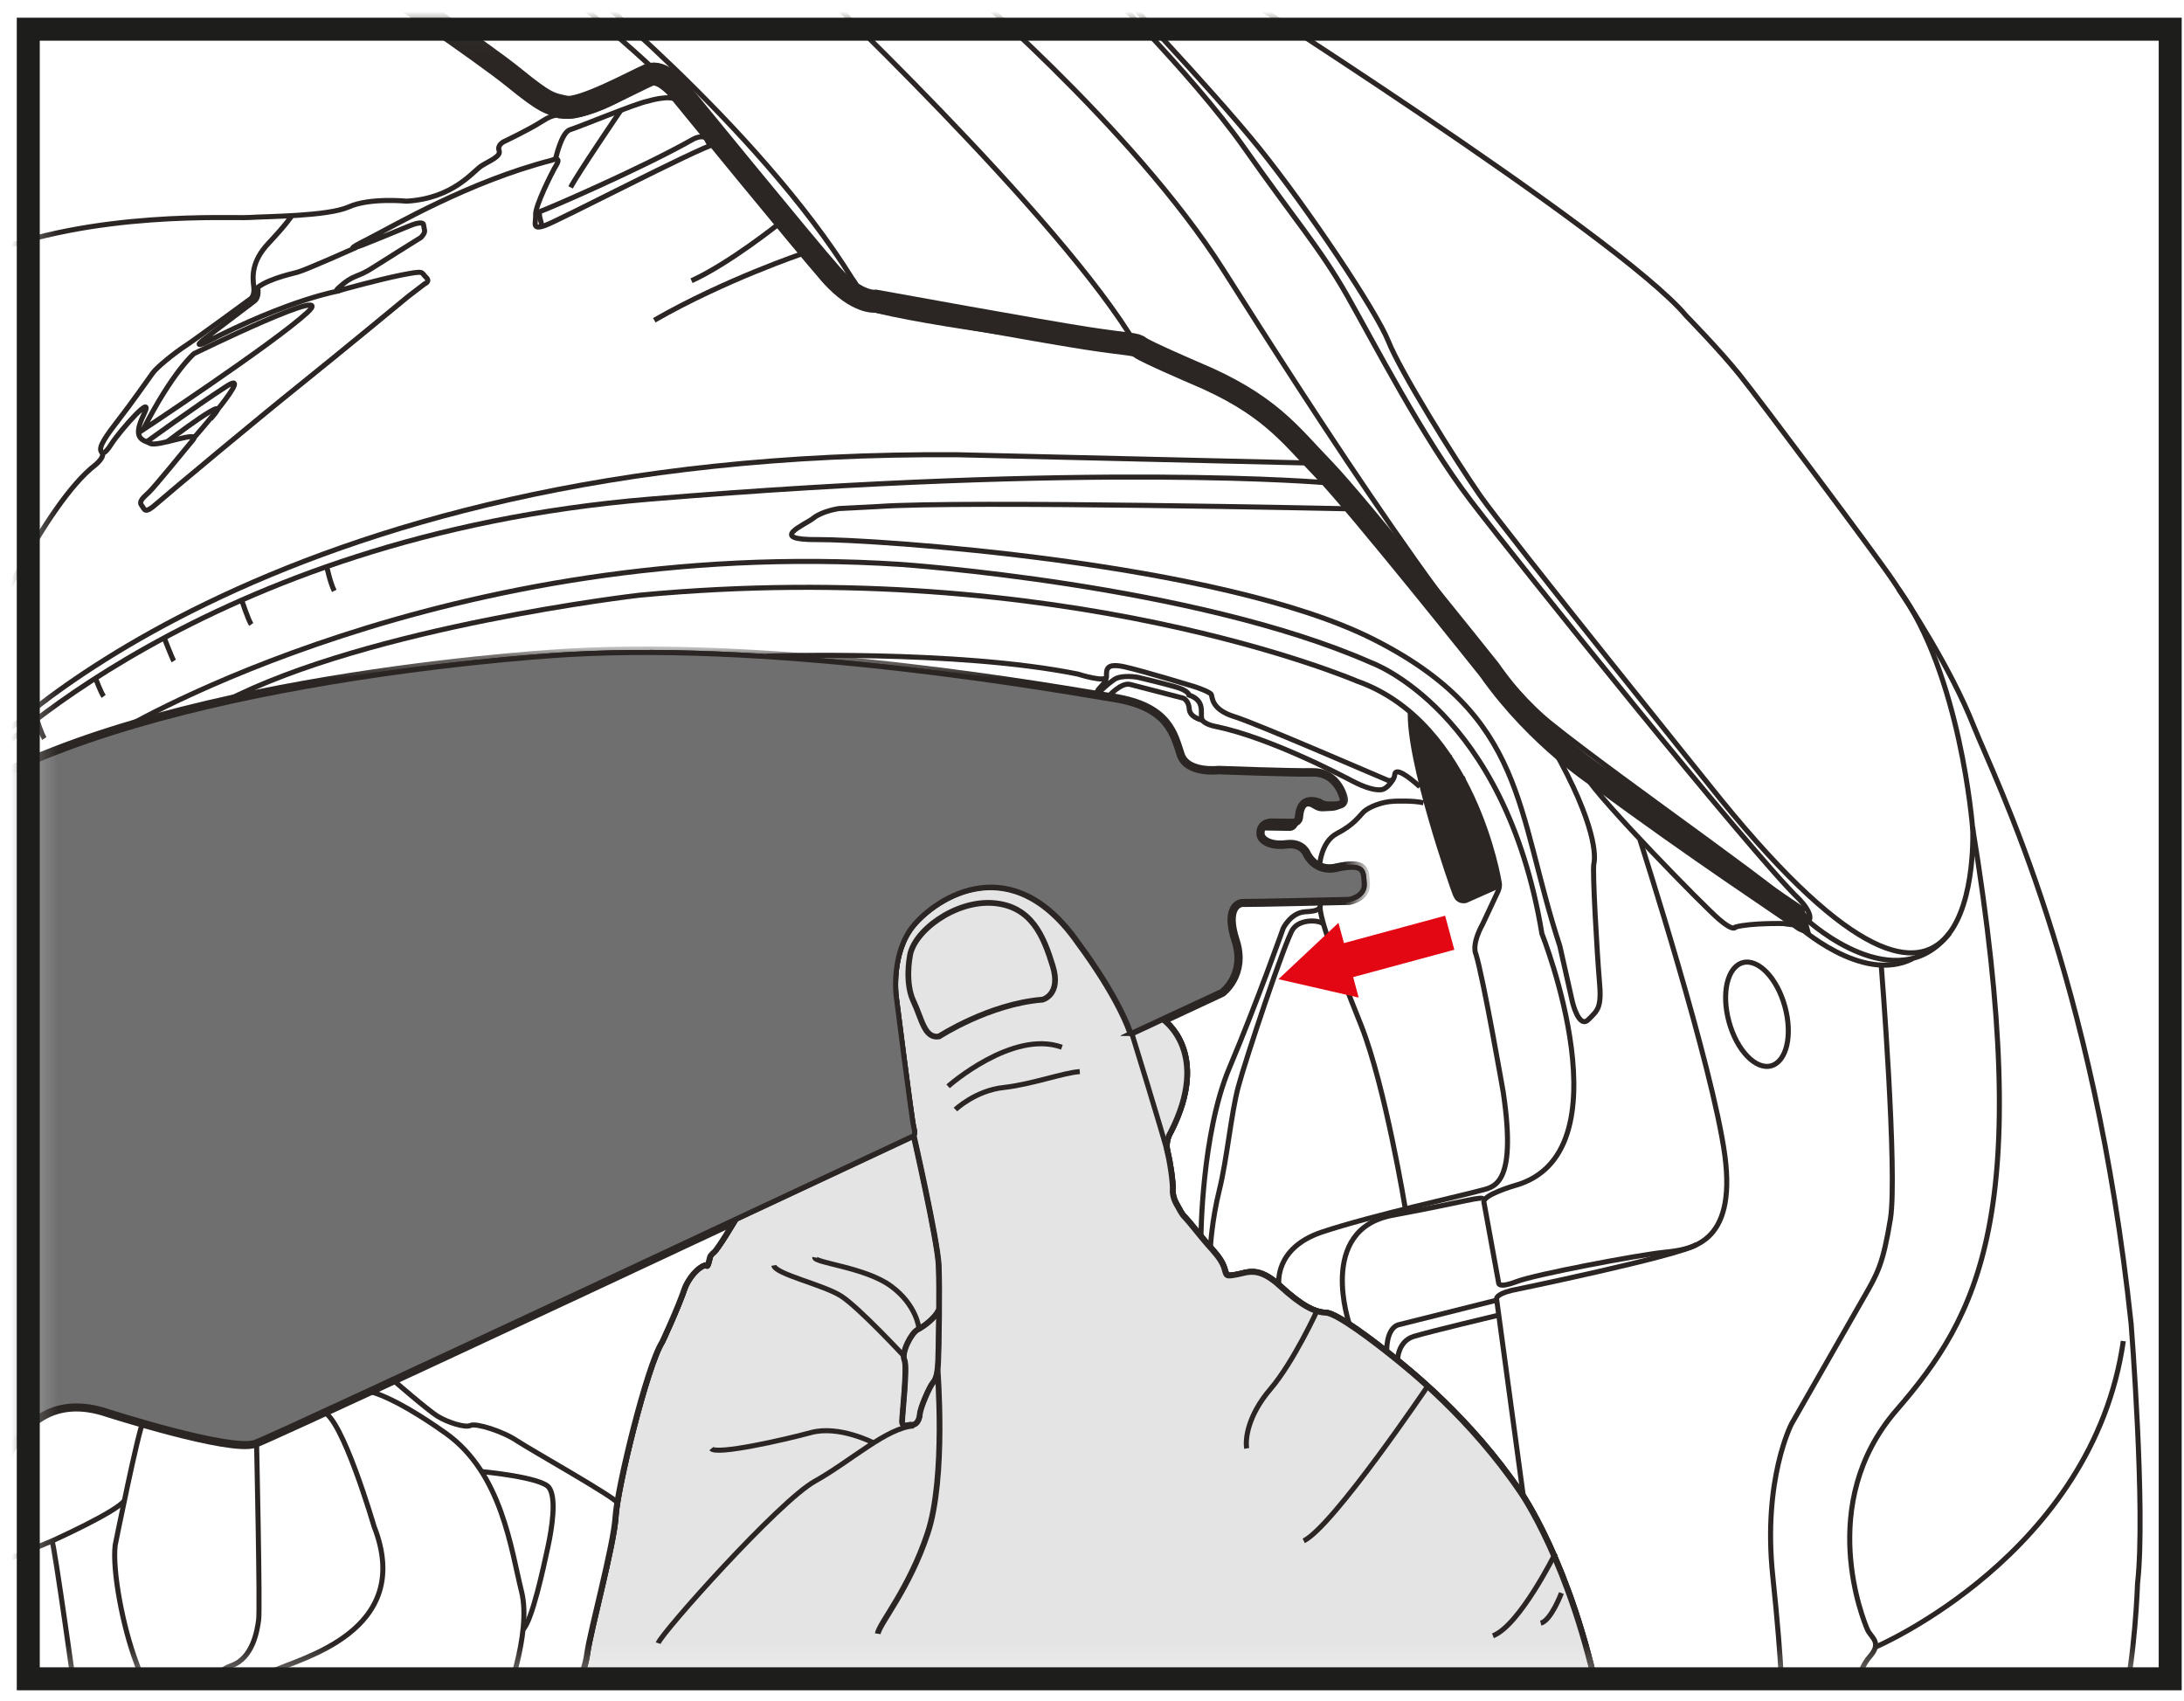 <svg width="95" height="74" viewBox="0 0 95 74" fill="none" xmlns="http://www.w3.org/2000/svg">
<mask id="mask0_143_5854" style="mask-type:luminance" maskUnits="userSpaceOnUse" x="1" y="1" width="94" height="72">
<path d="M94.4 1.02H1.23V72.77H94.4V1.02Z" fill="white"/>
</mask>
<g mask="url(#mask0_143_5854)">
<g style="mix-blend-mode:multiply">
<mask id="mask1_143_5854" style="mask-type:luminance" maskUnits="userSpaceOnUse" x="-1" y="28" width="61" height="40">
<path d="M59.52 28.2H-0.99V67.39H59.52V28.2Z" fill="white"/>
</mask>
<g mask="url(#mask1_143_5854)">
<mask id="mask2_143_5854" style="mask-type:luminance" maskUnits="userSpaceOnUse" x="-1" y="28" width="61" height="40">
<path d="M59.52 28.2H-0.99V67.39H59.52V28.2Z" fill="white"/>
</mask>
<g mask="url(#mask2_143_5854)">
<path d="M39.62 49.45L39.69 49.41C39.69 49.41 39.83 49.38 39.74 49.03C39.65 48.69 38.97 43.29 38.97 43.29C38.97 43.29 38.74 41.43 39.73 40.24C40.72 39.05 44.02 36.82 46.93 41.04C46.93 41.04 48.55 43.17 49.17 44.9C49.17 44.9 49.19 44.95 49.22 44.95H49.23C49.23 44.95 49.23 44.95 49.23 44.94L49.79 44.68L50.58 44.31L53.13 43.12C53.13 43.12 54.15 42.36 53.68 40.93C53.21 39.5 53.8 39.19 54.07 39.2C54.35 39.21 58.69 39.11 58.69 39.11C58.69 39.11 59.39 38.98 59.34 38.42C59.3 37.86 59.35 37.55 58.15 37.8C58.15 37.8 57.29 38.08 56.79 37.19C56.79 37.19 56.64 36.7 55.96 36.79C55.28 36.88 54.78 36.62 54.76 36.27C54.74 35.93 54.96 35.68 55.38 35.7C55.79 35.71 56.18 35.71 56.18 35.71C56.18 35.71 56.41 35.73 56.43 35.56C56.45 35.39 56.47 34.52 57.41 34.83C57.41 34.83 57.54 34.96 57.82 34.96C58.1 34.96 58.44 34.98 58.38 34.73C58.32 34.48 58.01 33.64 57.09 33.66C56.18 33.68 53 33.56 53 33.56C53 33.56 51.59 33.73 51.29 32.85C50.99 31.97 50.81 30.8 48.45 30.42C46.09 30.04 34.31 27.91 24.72 28.46C24.72 28.46 8.03 29.35 -0.82 34.2V67.2C-0.82 67.2 -0.77 67.33 -0.71 66.81C-0.65 66.3 0.02 59.81 4.7 61.39C4.7 61.39 10.01 63.09 11.06 62.73C11.75 62.49 23.83 56.85 32 53.02L39.61 49.46L39.62 49.45Z" stroke="#2B2623" stroke-width="0.5" stroke-miterlimit="10"/>
</g>
</g>
</g>
<path d="M69.57 74.04C68.33 67.99 66.13 64.89 66.13 64.89C63.93 61.66 61.28 59.57 60.56 58.99C59.84 58.41 58.16 57.12 57.68 57.1C57.2 57.08 56.64 56.82 55.68 55.94C54.72 55.05 54.26 55.36 53.77 55.44C53.29 55.53 53.36 55.5 53.24 55.12C53.11 54.75 52.78 54.41 52.53 54.13C52.28 53.85 51.71 53.12 51.56 52.97C51.4 52.82 51.31 52.61 51.16 52.35C51.01 52.08 51.01 51.83 51.01 51.83C51.04 51.45 50.89 50.52 50.78 50.08C50.67 49.63 50.92 49.26 50.92 49.26C52.69 45.8 50.65 44.39 50.57 44.33L49.78 44.7L49.22 44.96H49.21L49.16 44.92C48.54 43.19 46.92 41.06 46.92 41.06C44.01 36.84 40.71 39.06 39.72 40.26C38.74 41.45 38.96 43.31 38.96 43.31C38.96 43.31 39.64 48.71 39.73 49.05C39.82 49.39 39.68 49.43 39.68 49.43L39.61 49.47L32 53.03C31.9 53.19 31.23 54.33 31.05 54.48C30.86 54.63 30.87 54.73 30.87 54.73C30.7 55.36 30.87 54.86 30.45 55.15C30.03 55.44 29.8 55.99 29.8 55.99C29.47 56.96 28.8 58.38 28.8 58.38C28.13 59.43 26.84 64.76 26.77 65.98C26.7 67.2 25.67 70.95 25.54 71.92C25.41 72.89 24.84 73.83 24.72 73.98C24.6 74.12 24.65 74.13 24.65 74.13H69.58L69.56 74.05L69.57 74.04Z" fill="#E4E4E5"/>
<path d="M69.57 74.04C68.33 67.99 66.13 64.89 66.13 64.89C63.93 61.66 61.28 59.57 60.56 58.99C59.84 58.41 58.16 57.12 57.68 57.1C57.2 57.08 56.64 56.82 55.68 55.94C54.72 55.05 54.26 55.36 53.77 55.44C53.29 55.53 53.36 55.5 53.24 55.12C53.11 54.75 52.78 54.41 52.53 54.13C52.28 53.85 51.71 53.12 51.56 52.97C51.4 52.82 51.31 52.61 51.16 52.35C51.01 52.08 51.01 51.83 51.01 51.83C51.04 51.45 50.89 50.52 50.78 50.08C50.67 49.63 50.92 49.26 50.92 49.26C52.69 45.8 50.65 44.39 50.57 44.33L49.78 44.7L49.22 44.96H49.21L49.16 44.92C48.54 43.19 46.92 41.06 46.92 41.06C44.01 36.84 40.71 39.06 39.72 40.26C38.74 41.45 38.96 43.31 38.96 43.31C38.96 43.31 39.64 48.71 39.73 49.05C39.82 49.39 39.68 49.43 39.68 49.43L39.61 49.47L32 53.03C31.9 53.19 31.23 54.33 31.05 54.48C30.86 54.63 30.87 54.73 30.87 54.73C30.7 55.36 30.87 54.86 30.45 55.15C30.03 55.44 29.8 55.99 29.8 55.99C29.47 56.96 28.8 58.38 28.8 58.38C28.13 59.43 26.84 64.76 26.77 65.98C26.7 67.2 25.67 70.95 25.54 71.92C25.41 72.89 24.84 73.83 24.72 73.98C24.6 74.12 24.65 74.13 24.65 74.13H69.58L69.56 74.05L69.57 74.04Z" stroke="#2B2623" stroke-width="0.25" stroke-miterlimit="10"/>
<path d="M49.23 44.94L53.13 43.13C53.13 43.13 54.15 42.37 53.68 40.94C53.21 39.51 53.8 39.2 54.07 39.21C54.35 39.22 58.69 39.12 58.69 39.12C58.69 39.12 59.39 38.99 59.34 38.43C59.3 37.87 59.35 37.56 58.15 37.81C58.15 37.81 57.29 38.08 56.79 37.2C56.79 37.2 56.64 36.71 55.96 36.8C55.28 36.89 54.78 36.63 54.76 36.28C54.74 35.94 54.96 35.69 55.38 35.71C55.79 35.72 56.18 35.72 56.18 35.72C56.18 35.72 56.41 35.74 56.43 35.57C56.45 35.4 56.47 34.53 57.4 34.84C57.4 34.84 57.53 34.97 57.82 34.97C58.11 34.97 58.44 34.99 58.38 34.74C58.32 34.49 58.01 33.65 57.1 33.67C56.18 33.69 53.01 33.57 53.01 33.57C53.01 33.57 51.6 33.74 51.3 32.86C51 31.98 50.81 30.81 48.46 30.43C46.1 30.05 34.32 27.92 24.73 28.47C24.73 28.47 8.04 29.37 -0.81 34.21V67.21C-0.81 67.21 -0.76 67.34 -0.7 66.82C-0.64 66.3 0.03 59.82 4.71 61.4C4.71 61.4 10.02 63.1 11.08 62.74C12.13 62.37 39.47 49.53 39.47 49.53L39.71 49.42C39.71 49.42 39.85 49.39 39.75 49.04C39.66 48.7 38.98 43.3 38.98 43.3C38.98 43.3 38.75 41.44 39.74 40.25C40.73 39.06 44.03 36.83 46.94 41.05C46.94 41.05 48.56 43.18 49.18 44.91C49.18 44.91 49.2 44.99 49.25 44.94H49.23Z" stroke="#2B2623" stroke-width="0.22" stroke-miterlimit="10"/>
<path d="M-0.82 64.89C-0.82 64.89 0.06 59.95 3.91 60.92C7.76 61.88 9.28 62.74 10.5 62.38C11.72 62.02 39.77 49.17 39.77 49.17" stroke="#2B2623" stroke-width="0.25" stroke-miterlimit="10"/>
<path d="M49.13 44.82L52.85 43.06C52.85 43.06 53.82 42.48 53.61 41.52C53.4 40.57 52.81 38.99 54.22 38.99C55.63 38.99 59.15 38.9 59.15 38.9" stroke="#2B2623" stroke-width="0.11" stroke-miterlimit="10"/>
<path d="M54.82 36.01L56.12 36.03C56.12 36.03 56.36 36.03 56.43 35.61" stroke="#2B2623" stroke-width="0.22" stroke-miterlimit="10"/>
<path d="M56.51 35.16C56.51 35.16 56.81 34.85 57.09 35.02C57.37 35.19 57.43 35.19 57.71 35.17C57.99 35.15 58.31 35.19 58.38 34.81" stroke="#2B2623" stroke-width="0.22" stroke-miterlimit="10"/>
<path d="M50.58 44.31C50.58 44.31 52.74 45.71 50.94 49.24C50.94 49.24 50.69 49.61 50.8 50.06C50.91 50.51 51.06 51.43 51.03 51.81C51.03 51.81 51.03 52.06 51.18 52.33C51.33 52.6 51.42 52.81 51.58 52.95C51.73 53.1 52.3 53.83 52.55 54.11C52.8 54.39 53.13 54.73 53.26 55.1C53.39 55.47 53.31 55.5 53.79 55.42C54.28 55.33 54.73 55.03 55.7 55.92C56.66 56.81 57.22 57.06 57.7 57.08C58.18 57.1 59.86 58.39 60.58 58.97C61.3 59.55 63.95 61.64 66.15 64.87C66.15 64.87 68.35 67.97 69.59 74.02L69.61 74.1H24.68C24.68 74.1 24.63 74.09 24.75 73.95C24.87 73.81 25.44 72.87 25.57 71.89C25.7 70.92 26.73 67.17 26.8 65.95C26.87 64.73 28.16 59.4 28.83 58.35C28.83 58.35 29.5 56.93 29.83 55.96C29.83 55.96 30.06 55.41 30.48 55.12C30.9 54.83 30.73 55.33 30.9 54.7C30.9 54.7 30.89 54.6 31.08 54.45C31.27 54.3 31.96 53.13 32.04 53" stroke="#2B2623" stroke-width="0.22" stroke-miterlimit="10"/>
<path d="M49.23 44.94C49.23 44.94 50.55 49.21 50.84 50.31" stroke="#2B2623" stroke-width="0.22" stroke-miterlimit="10"/>
<path d="M40.85 45.08C40.85 45.08 43.03 43.66 45.35 43.48C45.35 43.48 46.18 43.27 45.79 42.01C45.4 40.75 44.89 39.42 43.22 39.28C41.55 39.14 39.69 40.52 39.57 41.64C39.57 41.64 39.36 42.76 39.73 43.54C40.1 44.32 40.21 45.19 40.85 45.08Z" stroke="#2B2623" stroke-width="0.25" stroke-miterlimit="10"/>
<path d="M41.24 47.25C41.24 47.25 44.04 44.77 46.19 45.55" stroke="#2B2623" stroke-width="0.22" stroke-miterlimit="10"/>
<path d="M41.56 48.26C41.56 48.26 42.43 47.43 43.67 47.3C44.91 47.16 46.239 46.66 46.969 46.61" stroke="#2B2623" stroke-width="0.22" stroke-miterlimit="10"/>
<path d="M39.74 49.38C39.74 49.38 40.78 53.95 40.83 55.02C40.88 56.1 40.83 58.57 40.81 59.15C40.79 59.72 40.72 59.98 40.58 60.14C40.44 60.3 40.03 61.22 40.01 61.52C39.99 61.82 39.81 62 39.67 61.97C39.53 61.94 39.24 62.13 39.24 61.83C39.24 61.53 39.48 59.46 39.34 59.15C39.2 58.84 39.63 57.98 39.92 57.83C40.21 57.68 40.67 57.33 40.84 56.97" stroke="#2B2623" stroke-width="0.22" stroke-miterlimit="10"/>
<path d="M49.23 44.94L53.13 43.13C53.13 43.13 54.15 42.37 53.68 40.94C53.21 39.51 53.8 39.2 54.07 39.21C54.35 39.22 58.69 39.12 58.69 39.12C58.69 39.12 59.39 38.99 59.34 38.43C59.3 37.87 59.35 37.56 58.15 37.81C58.15 37.81 57.29 38.08 56.79 37.2C56.79 37.2 56.64 36.71 55.96 36.8C55.28 36.89 54.78 36.63 54.76 36.28C54.74 35.94 54.96 35.69 55.38 35.71C55.79 35.72 56.18 35.72 56.18 35.72C56.18 35.72 56.41 35.74 56.43 35.57C56.45 35.4 56.47 34.53 57.4 34.84C57.4 34.84 57.53 34.97 57.82 34.97C58.11 34.97 58.44 34.99 58.38 34.74C58.32 34.49 58.01 33.65 57.1 33.67C56.18 33.69 53.01 33.57 53.01 33.57C53.01 33.57 51.6 33.74 51.3 32.86C51 31.98 50.81 30.81 48.46 30.43C46.1 30.05 34.32 27.92 24.73 28.47C24.73 28.47 8.04 29.37 -0.81 34.21V67.21C-0.81 67.21 -0.76 67.34 -0.7 66.82C-0.64 66.3 0.03 59.82 4.71 61.4C4.71 61.4 10.02 63.1 11.08 62.74C12.13 62.37 39.47 49.53 39.47 49.53L39.71 49.42C39.71 49.42 39.85 49.39 39.75 49.04C39.66 48.7 38.98 43.3 38.98 43.3C38.98 43.3 38.75 41.44 39.74 40.25C40.73 39.06 44.03 36.83 46.94 41.05C46.94 41.05 48.56 43.18 49.18 44.91C49.18 44.91 49.2 44.99 49.25 44.94H49.23Z" fill="#706F6F" stroke="#2B2623" stroke-width="0.22" stroke-miterlimit="10"/>
<path d="M50.58 44.31C50.58 44.31 52.74 45.71 50.94 49.24C50.94 49.24 50.69 49.61 50.8 50.06C50.91 50.51 51.06 51.43 51.03 51.81C51.03 51.81 51.03 52.06 51.18 52.33C51.33 52.6 51.42 52.81 51.58 52.95C51.73 53.1 52.3 53.83 52.55 54.11C52.8 54.39 53.13 54.73 53.26 55.1C53.39 55.47 53.31 55.5 53.79 55.42C54.28 55.33 54.73 55.03 55.7 55.92C56.66 56.81 57.22 57.06 57.7 57.08C58.18 57.1 59.86 58.39 60.58 58.97C61.3 59.55 63.95 61.64 66.15 64.87C66.15 64.87 68.35 67.97 69.59 74.02L69.61 74.1H24.68C24.68 74.1 24.63 74.09 24.75 73.95C24.87 73.81 25.44 72.87 25.57 71.89C25.7 70.92 26.73 67.17 26.8 65.95C26.87 64.73 28.16 59.4 28.83 58.35C28.83 58.35 29.5 56.93 29.83 55.96C29.83 55.96 30.06 55.41 30.48 55.12C30.9 54.83 30.73 55.33 30.9 54.7C30.9 54.7 30.89 54.6 31.08 54.45C31.27 54.3 31.96 53.13 32.04 53" stroke="#2B2623" stroke-width="0.22" stroke-miterlimit="10"/>
<path d="M39.74 49.38C39.74 49.38 40.78 53.95 40.83 55.02C40.88 56.1 40.83 58.57 40.81 59.15C40.79 59.72 40.72 59.98 40.58 60.14C40.44 60.3 40.03 61.22 40.01 61.52C39.99 61.82 39.81 62 39.67 61.97C39.53 61.94 39.24 62.13 39.24 61.83C39.24 61.53 39.48 59.46 39.34 59.15C39.2 58.84 39.63 57.98 39.92 57.83C40.21 57.68 40.67 57.33 40.84 56.97" stroke="#2B2623" stroke-width="0.25" stroke-miterlimit="10"/>
<path d="M28.63 71.47C28.77 71.03 33.88 65.3 35.44 64.43C37 63.56 38.58 62.09 39.75 62.02" stroke="#2B2623" stroke-width="0.22" stroke-miterlimit="10"/>
<path d="M38 62.76C38 62.76 36.5 61.98 35.28 62.31C34.06 62.64 31.17 63.29 30.94 63.01" stroke="#2B2623" stroke-width="0.22" stroke-miterlimit="10"/>
<path d="M39.32 58.98C39.32 58.98 37.37 56.88 36.6 56.38C35.83 55.88 33.72 55.42 33.66 55.04" stroke="#2B2623" stroke-width="0.22" stroke-miterlimit="10"/>
<path d="M39.97 57.77C39.97 57.77 39.88 56.77 38.77 55.95C37.66 55.12 35.39 54.93 35.44 54.69" stroke="#2B2623" stroke-width="0.22" stroke-miterlimit="10"/>
<path d="M57.289 57.01C57.289 57.01 56.26 59.25 55.26 60.42C54.26 61.59 54.16 62.62 54.23 63" stroke="#2B2623" stroke-width="0.22" stroke-miterlimit="10"/>
<path d="M62.11 60.28C62.11 60.28 57.98 66.4 56.71 67.02" stroke="#2B2623" stroke-width="0.22" stroke-miterlimit="10"/>
<path d="M67.65 67.57C67.65 67.57 66.1 70.7 64.94 71.15" stroke="#2B2623" stroke-width="0.22" stroke-miterlimit="10"/>
<path d="M67.919 69.29C67.919 69.29 67.469 70.49 67.019 70.6" stroke="#2B2623" stroke-width="0.22" stroke-miterlimit="10"/>
<path d="M40.78 59.57C40.78 59.57 41.16 64.25 40.35 66.69C39.54 69.13 38.25 70.61 38.18 71.06" stroke="#2B2623" stroke-width="0.25" stroke-miterlimit="10"/>
<path d="M55.63 55.89C55.63 55.89 55.389 54.3 57.499 53.59C59.62 52.88 63.739 51.97 64.329 51.8C64.919 51.63 66.01 51.7 65.389 47.51C65.389 47.51 64.529 42.57 64.2 41.5C64.2 41.5 63.98 41.13 64.499 40.18L65.15 38.79C65.15 38.79 65.26 38.58 65.21 38.37C65.21 38.37 64.109 31.42 59.039 29.63C59.039 29.63 46.3 24.14 27.799 25.89C27.799 25.89 16.099 27.24 9.77 30.52" stroke="#2B2623" stroke-width="0.22" stroke-miterlimit="10"/>
<path d="M61.24 30.86C61.11 33.07 63.11 38.73 63.2 38.94C63.29 39.15 63.36 39.18 63.36 39.18C63.55 39.35 63.8 39.27 63.8 39.27L65.24 38.63C65.24 38.63 65.26 38.51 65.19 38.33C65.12 38.15 64.59 35.56 63.88 34.3C63.17 33.04 61.98 31.43 61.25 30.85L61.24 30.86Z" fill="#2B2623"/>
<path d="M63.61 33.79C63.61 33.79 64.31 36.48 64.82 37.55C64.82 37.55 65.13 38.06 64.62 38.25C64.11 38.45 63.87 38.57 63.87 38.57C63.87 38.57 63.72 38.69 63.6 38.28C63.48 37.86 61.87 33.77 62.07 31.66" stroke="#2B2623" stroke-width="0.22" stroke-miterlimit="10"/>
<path d="M63.03 32.85C63.03 32.85 63.55 35.53 63.92 36.4C63.92 36.4 64.26 37.3 64.31 37.43C64.35 37.56 64.45 37.75 64.28 37.85C64.13 37.95 64.01 37.98 64.01 37.98C64.01 37.98 63.93 38.04 63.84 37.78C63.74 37.5 62.35 32.92 62.48 32.09" stroke="#2B2623" stroke-width="0.22" stroke-miterlimit="10"/>
<path d="M61.66 31.23C61.66 31.23 61.41 33.05 62.98 37.6L63.41 38.79C63.41 38.79 63.46 38.97 63.77 38.81L64.75 38.4C64.75 38.4 65.13 38.31 64.86 37.62" stroke="#2B2623" stroke-width="0.22" stroke-miterlimit="10"/>
<path d="M52.44 -1.17C52.44 -1.17 70.4 10.2 73.35 13.74C73.35 13.74 74.8 15.22 75.66 16.29C76.52 17.36 81.64 24.2 82.33 25.23C83.02 26.26 84.86 29.07 85.84 31.55C86.83 34.03 91.09 42.4 92.7 57.58C92.7 57.58 93.34 65.7 92.98 68.86C92.98 68.86 92.87 72.18 92.35 74.13" stroke="#2B2623" stroke-width="0.22" stroke-miterlimit="10"/>
<path d="M80.59 74.12C80.59 74.12 80.75 72.71 81.32 72.07C81.89 71.43 81.39 71.24 81.23 70.88C81.07 70.51 78.96 65.42 82.49 61.34C86.02 57.26 88.56 52.82 85.8 35.97C85.8 35.97 85.28 29.31 82.58 25.62" stroke="#2B2623" stroke-width="0.22" stroke-miterlimit="10"/>
<path d="M85.81 35.96C85.81 35.96 86.46 49.07 74.84 34.76C74.84 34.76 65.48 23.13 64.38 21.55C63.28 19.97 60.91 16.15 60.39 14.84C59.87 13.53 56.88 9.06 54.78 6.45C52.68 3.84 47.91 -1.17 47.91 -1.17" stroke="#2B2623" stroke-width="0.22" stroke-miterlimit="10"/>
<path d="M47.4 -1.17C47.4 -1.17 51.84 3.18 54.11 6.41C56.38 9.64 57.43 10.8 58.6 12.86C59.77 14.92 61.88 19.03 63.97 21.77C66.05 24.5 76.23 37.16 78.24 39.09C78.24 39.09 79.7 40.52 77.57 40.17C77.57 40.17 76.16 40.14 75.5 40.32C75.5 40.32 75.43 40.55 74.78 39.99C74.13 39.44 69.6 34.81 68.99 33.78C68.99 33.78 68.81 33.56 68.55 33.33C68.3 33.1 65.68 31.21 63.94 28.46C63.94 28.46 57.04 20.02 56.35 19.49C55.66 18.96 54.49 17.38 52.25 16.6C50 15.82 49.57 15.55 49.48 15.38C49.39 15.22 48.61 15.04 48.29 15.06C47.97 15.08 39.94 14.05 37.79 13.41C37.79 13.41 36.44 13.04 35.63 11.9C34.83 10.75 29.53 4.08 28.82 3.76C28.82 3.76 28.5 3.26 27.9 3.71C27.3 4.17 25.51 5.2 24.32 5.04C24.32 5.04 24.16 4.9 23.59 5.27C23.02 5.64 21.92 6.16 21.92 6.16C21.92 6.16 21.62 6.3 21.71 6.55C21.8 6.8 21.32 6.98 20.95 7.21C20.58 7.44 19.73 8.63 17.69 8.75C17.69 8.75 16.08 8.59 15.17 9C14.25 9.41 11.59 9.41 10.84 9.46C10.08 9.51 4.03 9.14 -0.82 11.13" stroke="#2B2623" stroke-width="0.22" stroke-miterlimit="10"/>
<path d="M-0.82 28.05C-0.82 28.05 1.92 21.93 4.15 20.22C4.15 20.22 4.61 19.85 4.42 19.66C4.23 19.47 4.68 18.88 5.18 18.23C5.69 17.58 6.45 16.49 6.64 16.23C6.83 15.96 7.61 15.34 8.04 15.06C8.47 14.78 10.88 13.01 10.88 13.01C10.88 13.01 11.09 12.9 11.04 12.48C10.99 12.07 10.91 11.39 11.69 10.57C12.47 9.74 12.68 9.4 12.68 9.4" stroke="#2B2623" stroke-width="0.22" stroke-miterlimit="10"/>
<path d="M4.42 19.67C4.42 19.67 4.5 19.87 4.86 19.29C5.23 18.72 6.77 16.97 6.25 18.04C5.73 19.11 6.22 19.13 6.54 19.29C6.86 19.45 8.77 18.68 8.39 19.14C8.01 19.6 6.72 21.18 6.49 21.4C6.26 21.62 6.02 21.8 6.16 21.98C6.3 22.16 6.28 22.38 6.81 21.91C7.45 21.35 11.29 18.15 13 16.78C14.82 15.32 17.76 12.89 17.76 12.89L18.48 12.34C18.48 12.34 18.74 12.25 18.52 12.05C18.3 11.84 18.5 11.76 17.47 11.96C16.43 12.17 14.89 12.6 14.89 12.6C14.89 12.6 14.44 12.77 14.75 12.5C15.06 12.22 15.23 12.12 15.47 12.02C15.71 11.92 15.9 11.85 16.19 11.66C16.48 11.47 18.31 10.33 18.31 10.33C18.31 10.33 18.48 10.16 18.47 10.04C18.45 9.92 18.42 9.76 18.42 9.76C18.42 9.76 18.4 9.57 17.75 9.85C17.1 10.12 16.07 10.54 15.76 10.66C15.45 10.78 14.9 10.95 16.02 10.39C17.14 9.82 20.39 7.9 24 6.97C24 6.97 24.43 6.78 24.21 7.16C23.98 7.54 23.28 8.97 23.3 9.33C23.32 9.69 23.11 10.02 23.7 9.81C24.29 9.61 30.32 6.46 31.13 6.25" stroke="#2B2623" stroke-width="0.22" stroke-miterlimit="10"/>
<path d="M23.47 9.86C23.47 9.86 23.58 9.83 23.54 9.68C23.5 9.53 23.39 9.22 23.54 9.18C23.7 9.14 27.88 7.34 30.14 6.06C30.14 6.06 30.58 5.81 30.74 6.06C30.74 6.06 30.84 6.31 30.94 6.3" stroke="#2B2623" stroke-width="0.22" stroke-miterlimit="10"/>
<path d="M15.5 10.76C15.5 10.76 13.29 11.75 12.94 11.84C12.59 11.93 11.41 12.2 11.06 12.65" stroke="#2B2623" stroke-width="0.22" stroke-miterlimit="10"/>
<path d="M8.43 19.05C8.43 19.05 11.16 15.95 9.84 16.81C8.51 17.67 6.39 19.21 6.39 19.21" stroke="#2B2623" stroke-width="0.22" stroke-miterlimit="10"/>
<path d="M6.03 18.82C6.03 18.82 11.85 14.98 13.35 13.61C14.84 12.25 8.44 15.38 8.44 15.38C8.44 15.38 7.51 16.16 6.23 18.68" stroke="#2B2623" stroke-width="0.22" stroke-miterlimit="10"/>
<path d="M14.76 12.65C14.76 12.65 12.64 12.99 8.89 14.92C8.89 14.92 8.31 15.18 9 14.66C9.68 14.14 10.84 13.27 11.06 13.1C11.28 12.94 11.22 12.58 11.21 12.52" stroke="#2B2623" stroke-width="0.22" stroke-miterlimit="10"/>
<path d="M7.25 19.23C7.25 19.23 10.43 16.8 9.16 18.22" stroke="#2B2623" stroke-width="0.22" stroke-miterlimit="10"/>
<path d="M78.16 40.23C78.16 40.23 80.98 42.82 83.19 41.7" stroke="#2B2623" stroke-width="0.22" stroke-miterlimit="10"/>
<path d="M78.64 40.11C78.64 40.11 78.53 40.14 78.31 39.96C78.09 39.79 73.47 36.73 69.67 33.9C69.67 33.9 66.9 32.15 64.78 29.13C64.78 29.13 59.05 21.94 57.58 20.42C56.11 18.91 55.24 17.58 51.92 16.2C51.92 16.2 49.83 15.3 49.6 15.12C49.37 14.94 49.19 15.01 47.24 14.71C45.29 14.41 38.09 13.1 38.09 13.1C38.09 13.1 37.29 13.22 36.16 11.95C35.04 10.69 29.47 3.86 29.47 3.86C29.47 3.86 28.78 3.03 28.23 3.26C27.68 3.49 25.3 4.8 24.61 4.66C23.92 4.52 23.74 4.5 22.36 3.38C20.99 2.26 15.92 -1.17 15.92 -1.17" stroke="#2B2623" stroke-miterlimit="10"/>
<path d="M81.83 41.98C81.83 41.98 82.55 51.03 82.23 53.02C81.9 55.02 81.67 55.39 81.05 56.47C80.43 57.55 77.93 61.93 77.93 61.93C77.93 61.93 76.67 64.34 77.11 68.53C77.55 72.73 77.52 74.12 77.52 74.12" stroke="#2B2623" stroke-width="0.22" stroke-miterlimit="10"/>
<path d="M81.58 71.64C81.58 71.64 91.03 67.62 92.36 58.33" stroke="#2B2623" stroke-width="0.22" stroke-miterlimit="10"/>
<path d="M41.32 -1.17C41.32 -1.17 49.27 5.52 53.22 11.75C57.17 17.99 64.09 28.76 67.39 31.42C70.69 34.08 78.76 39.6 78.67 40.07C78.67 40.07 82.49 43.53 84.8 40.59" stroke="#2B2623" stroke-width="0.22" stroke-miterlimit="10"/>
<path d="M24.69 -1.17C24.69 -1.17 32.92 5.43 37.07 12.12C37.07 12.12 37.54 12.71 37.29 12.88" stroke="#2B2623" stroke-width="0.22" stroke-miterlimit="10"/>
<path d="M-0.82 33.35C-0.82 33.35 8.82 23.32 28.26 21.71C47.71 20.1 57.72 21 57.72 21" stroke="#2B2623" stroke-width="0.22" stroke-miterlimit="10"/>
<path d="M58.65 22.13C58.65 22.13 41.88 21.77 38.23 22.03L36.49 22.12C36.49 22.12 35.76 22.23 35.39 22.53C35.02 22.83 33.33 23.49 35.57 23.47C37.82 23.45 53.05 24.43 59.73 27.8C66.41 31.17 65.92 35.26 67.85 41.15L68.4 43.59C68.4 43.59 68.68 44.76 69.09 44.35C69.5 43.94 69.68 43.84 69.57 42.66C69.47 41.49 69.26 37.85 69.33 37.57C69.4 37.29 69.47 35.92 67.54 32.51" stroke="#2B2623" stroke-width="0.22" stroke-miterlimit="10"/>
<path d="M5.31 31.73C5.31 31.73 19.46 23.27 39.18 24.55C39.18 24.55 51.93 25.42 59.64 28.82C59.64 28.82 65.46 30.88 67.07 40.61C67.07 40.61 70.88 50.2 65.88 51.57C65.88 51.57 64.46 51.98 64.55 52.3L65.19 55.81C65.19 55.81 65.17 56.05 65.98 55.74C66.79 55.43 71.23 54.59 72.38 54.47C73.53 54.35 75.54 54.14 75.03 50.27C74.51 46.4 71.33 36.51 71.33 36.51" stroke="#2B2623" stroke-width="0.22" stroke-miterlimit="10"/>
<path d="M58.7 57.61C58.7 57.61 57.26 53.48 60.57 52.86C63.89 52.24 64.48 52 64.53 52.17" stroke="#2B2623" stroke-width="0.22" stroke-miterlimit="10"/>
<path d="M60.79 59.2C60.79 59.2 60.77 58.36 61.49 58.13C62.21 57.91 65.2 57.2 65.2 57.2" stroke="#2B2623" stroke-width="0.22" stroke-miterlimit="10"/>
<path d="M60.32 58.78C60.32 58.78 60.279 57.84 60.8 57.63L65.109 56.55" stroke="#2B2623" stroke-width="0.22" stroke-miterlimit="10"/>
<path d="M66.27 65.14L65.1 56.51C65.1 56.51 65.02 56.31 65.74 56.13C65.74 56.13 73.03 54.63 73.8 54.13" stroke="#2B2623" stroke-width="0.22" stroke-miterlimit="10"/>
<path d="M77.64 43.78C77.98 45.02 77.72 46.17 77.04 46.36C76.37 46.54 75.55 45.69 75.21 44.45C74.87 43.21 75.13 42.06 75.81 41.87C76.48 41.69 77.3 42.54 77.64 43.78Z" stroke="#2B2623" stroke-width="0.22" stroke-miterlimit="10"/>
<path d="M52.24 53.78C52.24 53.78 52.27 49.29 53.48 46.44C54.68 43.59 55.82 40.37 55.82 40.37C55.82 40.37 56.15 39.7 56.76 39.66C57.37 39.63 57.53 39.53 57.38 39.14" stroke="#2B2623" stroke-width="0.22" stroke-miterlimit="10"/>
<path d="M61.13 52.58C61.13 52.58 60.26 47.25 59.2 44.58C58.13 41.91 57.41 40 57.419 39.42" stroke="#2B2623" stroke-width="0.22" stroke-miterlimit="10"/>
<path d="M52.65 54.26C52.65 54.26 52.71 53.09 53.04 51.76C53.37 50.43 53.55 48.45 53.86 47.28C54.17 46.11 55.92 40.86 56.24 40.41C56.56 39.96 57.39 40.01 57.56 40.19" stroke="#2B2623" stroke-width="0.22" stroke-miterlimit="10"/>
<path d="M57.39 37.75C57.39 37.75 57.42 36.63 58.16 36.25C58.9 35.87 59.12 35.5 59.33 35.3C59.54 35.11 60.09 34.87 60.64 34.85C60.64 34.85 61.49 34.81 61.92 34.92" stroke="#2B2623" stroke-width="0.22" stroke-miterlimit="10"/>
<path d="M33.34 28.54C33.34 28.54 41.61 28.25 46.89 29.32C46.89 29.32 48.13 29.72 48.13 29.42C48.13 29.12 48.1 28.82 48.94 29.01C49.78 29.2 51.97 29.87 51.97 29.87C51.97 29.87 52.64 30.09 52.69 30.21C52.74 30.33 52.69 30.86 53.69 31.17C54.69 31.48 60.3 33.92 60.37 33.94C60.44 33.96 60.64 33.99 60.67 33.69C60.69 33.39 61.19 33.7 61.76 34.22" stroke="#2B2623" stroke-width="0.22" stroke-miterlimit="10"/>
<path d="M60.61 33.88C60.61 33.88 60.36 34.33 60.07 34.35C59.78 34.38 59.35 34.24 58.86 33.99C58.38 33.74 55.25 32.09 52.89 31.6C52.89 31.6 52.33 31.51 52.27 31.25C52.21 30.99 52.43 30.48 51.72 30.23C51.72 30.23 51.7 30.03 51.11 29.87C50.52 29.7 49.49 29.46 49.49 29.46C49.49 29.46 48.79 29.33 48.46 29.56C48.13 29.79 47.89 30.04 47.89 30.04C47.89 30.04 47.59 30.19 47.83 29.93C48.07 29.67 48.12 29.6 48.12 29.42" stroke="#2B2623" stroke-width="0.22" stroke-miterlimit="10"/>
<path d="M48.22 30.29C48.22 30.29 48.76 29.67 49.16 29.77C49.56 29.87 51.48 30.37 51.48 30.37C51.48 30.37 51.71 30.48 51.73 30.83C51.75 31.17 52.14 31.28 52.33 31.34" stroke="#2B2623" stroke-width="0.22" stroke-miterlimit="10"/>
<path d="M11.68 74.12C11.68 74.12 10.89 73.19 11.9 72.68C12.91 72.16 18.09 71.01 16.27 66.39C16.27 66.39 14.88 61.61 14.04 61.4" stroke="#2B2623" stroke-width="0.22" stroke-miterlimit="10"/>
<path d="M8.34 74.12C8.34 74.12 9.12 72.78 10.06 72.45C11 72.13 11.19 70.91 11.25 70.46C11.32 70 11.16 62.76 11.16 62.76" stroke="#2B2623" stroke-width="0.22" stroke-miterlimit="10"/>
<path d="M21.93 74.12C21.93 74.12 23.14 71.08 22.69 69.24C22.23 67.41 21.84 64.08 19.39 62.34C16.94 60.6 15.97 60.5 15.97 60.5" stroke="#2B2623" stroke-width="0.22" stroke-miterlimit="10"/>
<path d="M5.93 74.12C5.93 74.12 6.53 73.88 5.93 72.32C5.34 70.76 4.88 68.31 5.01 67.21C5.01 67.21 6.04 62.08 6.23 61.85" stroke="#2B2623" stroke-width="0.22" stroke-miterlimit="10"/>
<path d="M5.42 65.26C5.08 65.76 2.25 67.03 2.25 67.03C2.25 67.03 -0.52 68.19 -0.83 68.3" stroke="#2B2623" stroke-width="0.22" stroke-miterlimit="10"/>
<path d="M-0.82 32.88C-0.82 32.88 11.2 19.55 41.66 19.78L56.97 20.14" stroke="#2B2623" stroke-width="0.22" stroke-miterlimit="10"/>
<path d="M17.07 60C17.07 60 18.63 61.36 19.05 61.61C19.46 61.86 20.24 62.12 20.47 62C20.7 61.89 21.87 62.25 22.49 62.67C23.11 63.08 26.8 65.15 26.87 65.38" stroke="#2B2623" stroke-width="0.22" stroke-miterlimit="10"/>
<path d="M3.33 74.12C3.33 74.12 2.36 67.13 2.26 67.02" stroke="#2B2623" stroke-width="0.22" stroke-miterlimit="10"/>
<path d="M33.91 9.71C33.91 9.71 31.73 11.46 30.08 12.21" stroke="#2B2623" stroke-width="0.22" stroke-miterlimit="10"/>
<path d="M34.94 11.02C34.94 11.02 31.52 12.17 28.46 13.93" stroke="#2B2623" stroke-width="0.22" stroke-miterlimit="10"/>
<path d="M20.97 64.01C20.97 64.01 23.55 64.25 23.88 64.7C24.21 65.15 24.02 66.42 23.83 67.3C23.64 68.18 23.15 70.48 22.75 70.88" stroke="#2B2623" stroke-width="0.22" stroke-miterlimit="10"/>
<path d="M1.6 31.28C1.6 31.28 1.8 31.93 1.93 32.12" stroke="#2B2623" stroke-width="0.22" stroke-miterlimit="10"/>
<path d="M4.15 29.49C4.15 29.49 4.39 30.13 4.51 30.29" stroke="#2B2623" stroke-width="0.22" stroke-miterlimit="10"/>
<path d="M7.14 27.74C7.14 27.74 7.49 28.64 7.56 28.75" stroke="#2B2623" stroke-width="0.22" stroke-miterlimit="10"/>
<path d="M10.51 26.09C10.51 26.09 10.8 26.98 10.93 27.16" stroke="#2B2623" stroke-width="0.22" stroke-miterlimit="10"/>
<path d="M14.21 24.63C14.21 24.63 14.36 25.35 14.54 25.7" stroke="#2B2623" stroke-width="0.22" stroke-miterlimit="10"/>
<path d="M24.17 6.9C24.17 6.9 24.42 5.75 24.8 5.64C25.17 5.53 27.68 4.49 28.18 4.4C28.18 4.4 29.18 4.09 29.47 4.37" stroke="#2B2623" stroke-width="0.22" stroke-miterlimit="10"/>
<path d="M27.01 4.79C27.01 4.79 25.1 7.6 24.82 8.15" stroke="#2B2623" stroke-width="0.22" stroke-miterlimit="10"/>
<path d="M23.54 -1.24C23.54 -1.24 27.95 2.44 28.71 3.29" stroke="#2B2623" stroke-width="0.22" stroke-miterlimit="10"/>
<path d="M34.82 -1.24C34.89 -1.16 46.23 9.52 49.44 15.04" stroke="#2B2623" stroke-width="0.22" stroke-miterlimit="10"/>
</g>
<path d="M55.61 42.59L59.1 43.39L58.86 42.5L63.26 41.31L62.86 39.83L58.46 41.02L58.22 40.14L55.61 42.59Z" fill="#E30613"/>
<path d="M94.4 1.27H1.23V73.02H94.4V1.27Z" stroke="#1D1D1B" stroke-miterlimit="10"/>
</svg>
